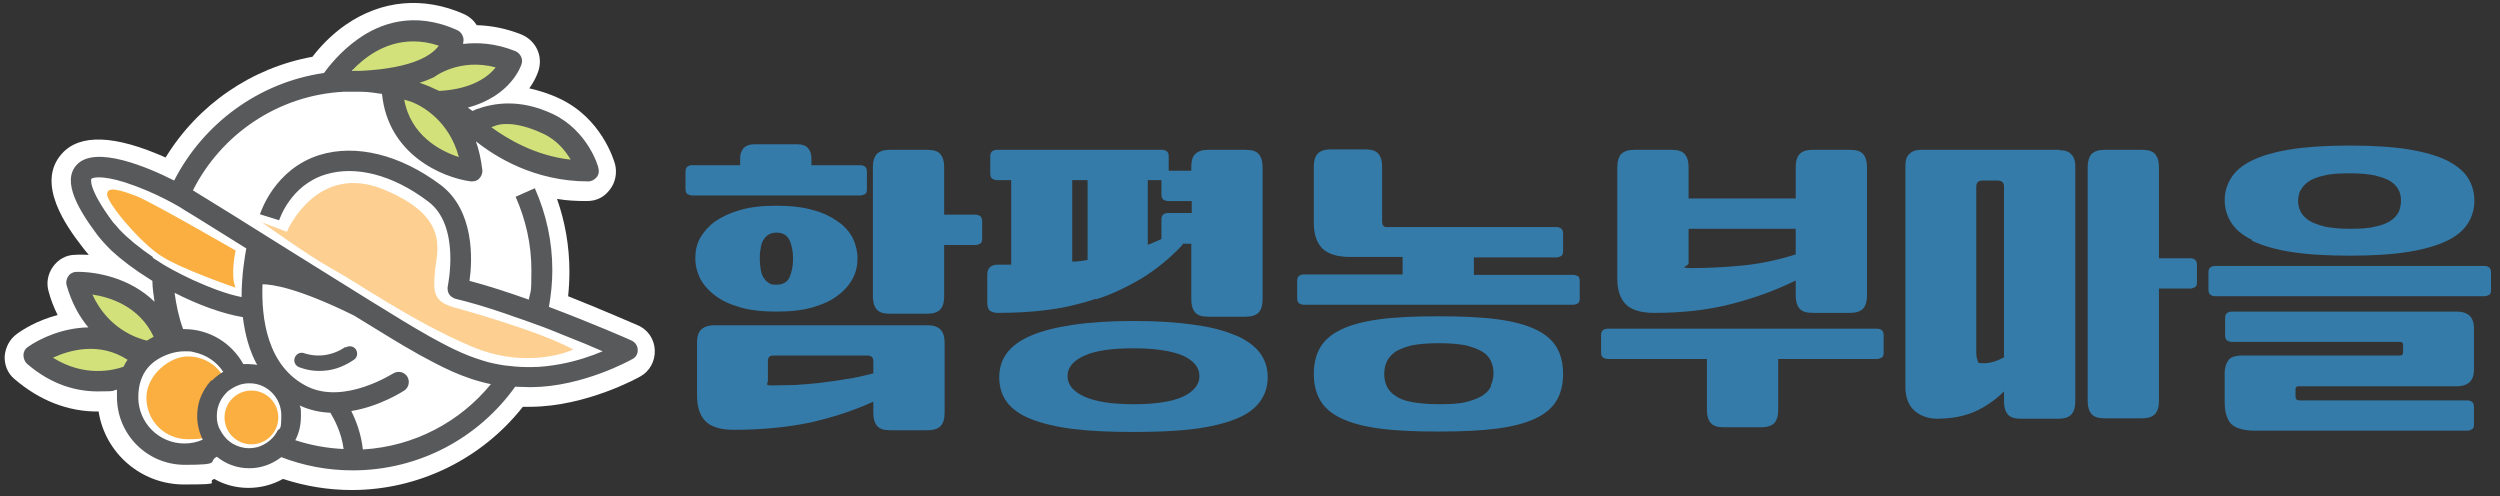 <?xml version="1.0" encoding="UTF-8"?>
<svg id="Layer_1" xmlns="http://www.w3.org/2000/svg" version="1.1" viewBox="0 0 585.7 116.3">
  <rect x="0" y="0" width="585.7" height="116.3" fill="#333333" stroke="none"/>
  <!-- Generator: Adobe Illustrator 29.1.0, SVG Export Plug-In . SVG Version: 2.1.0 Build 142)  -->
  <defs>
    <style>
      .st0 {
        fill: #d3e17a;
      }

      .st1 {
        fill: #58595b;
      }

      .st2 {
        fill: #fdcf91;
      }

      .st3 {
        fill: #347ba9;
      }

      .st4 {
        fill: #fff;
      }

      .st5 {
        fill: #faaf40;
      }
    </style>
  </defs>
  <path class="st4" d="M153.4,82c-.1-2.5-1.6-4.8-4-5.8-.3-.1-7.5-3.3-16.3-6.8.2-1.9.3-3.9.3-5.8,0-5.9-1-11.6-2.9-17,2.3.4,4.6.5,7,.5s4.1-1,5.4-2.7c1.3-1.7,1.7-3.9,1.2-5.9-.3-1.1-3.2-10.8-13-15.4-2.5-1.2-4.9-1.9-7.1-2.4,1.5-2.1,2.1-3.9,2.2-4.3,1-3.4-.7-6.9-4-8.3-3.5-1.4-7-2.1-10.5-2.2-.7-1.1-1.7-2-3-2.6C99.2-.9,89.4,0,81,5.8c-3.6,2.5-6.2,5.4-7.8,7.5-14.3,2.6-26.8,11.2-34.4,23.6-11.9-5.3-20.1-5.6-24.3-.9-6.3,7,1.3,17.3,4.6,21.6.5.7,1.1,1.4,1.7,2.1-1.1,0-2.2-.1-3.2,0-2.1,0-4,1.1-5.2,2.8-1.2,1.7-1.6,3.8-1,5.8.5,1.9,1.2,3.7,2.1,5.5-4.9,1.3-8.3,3.5-9.5,4.4-1.7,1.2-2.7,3.1-2.9,5.2-.1,2.1.7,4.1,2.3,5.4,5.8,5,12.6,7.7,19.7,7.6,1.5,9.7,9.9,17.1,20,17.1s4.9-.4,7.1-1.3c2.4,1.4,5.2,2.1,8,2.1s5.6-.7,8.1-2.1c5.2,1.7,10.6,2.6,16.1,2.6,15.6,0,30.4-7.2,40.1-19.5.6,0,1.3,0,1.9,0,13-.1,25.1-6.8,25.6-7.1,2.2-1.2,3.5-3.6,3.4-6.1Z"/>
  <path class="st3" d="M217.2,76.2h-49.9c-1.2,0-2.2.3-2.9.9-.7.6-1.1,1.6-1.1,3.1v12.5c0,2.7.7,4.7,2,6s3.5,2,6.6,2c6.6,0,12.5-.6,17.9-1.7,5.3-1.2,10.2-2.8,14.8-4.9v2.7c0,1.3.3,2.3.9,3,.6.7,1.6,1,3.1,1h8.7c1.4,0,2.4-.3,3.1-1,.6-.7.9-1.7.9-3v-16.6c0-2.7-1.3-4-4-4ZM204.5,87.5c-2,.5-4,1-6.2,1.3-2.1.4-4.2.6-6.2.9-2,.2-4,.4-5.9.5-1.9,0-3.7.1-5.4.1s-.9-.4-.9-1.1v-4.6c0-.9.4-1.3,1.3-1.3h22c.9,0,1.4.4,1.4,1.3v2.9Z"/>
  <path class="st3" d="M229.6,50.6c-.3-.2-.7-.3-1.1-.3h-7.3v-11.2c0-1.3-.3-2.3-.9-3-.6-.7-1.6-1-3.1-1h-8.7c-1.4,0-2.4.3-3.1,1-.6.7-.9,1.7-.9,3v30.4c0,1.3.3,2.3.9,3,.6.7,1.6,1,3.1,1h8.7c1.4,0,2.4-.3,3.1-1,.6-.7.9-1.7.9-3v-12.1h7.3c.4,0,.7-.1,1.1-.3.4-.2.5-.6.5-1.2v-4.1c0-.6-.2-1-.5-1.2Z"/>
  <path class="st3" d="M167.5,69.2c1.5,1.2,3.5,2.1,5.9,2.8,2.4.7,5.2,1,8.5,1s6.1-.3,8.5-1c2.4-.7,4.4-1.6,5.9-2.8,1.6-1.2,2.7-2.5,3.5-4,.8-1.5,1.1-3.1,1.1-4.7s-.4-3.2-1.1-4.7c-.8-1.5-1.9-2.8-3.5-3.9-1.6-1.1-3.5-2.1-5.9-2.7-2.4-.7-5.2-1-8.5-1s-6.1.3-8.5,1c-2.4.7-4.3,1.6-5.9,2.7-1.5,1.1-2.7,2.5-3.5,3.9-.8,1.5-1.1,3-1.1,4.7s.4,3.2,1.1,4.7c.8,1.5,1.9,2.8,3.5,4ZM178.2,58.2c.1-.7.3-1.4.6-1.9s.7-1,1.2-1.3c.5-.3,1.1-.5,1.9-.5,1.5,0,2.5.6,3.1,1.8.5,1.2.8,2.6.8,4.3s-.3,3.1-.8,4.3c-.5,1.2-1.6,1.8-3.1,1.8s-1.4-.2-1.9-.5c-.5-.3-.9-.8-1.2-1.3-.3-.5-.5-1.2-.6-1.9-.1-.7-.2-1.5-.2-2.3s0-1.6.2-2.3Z"/>
  <path class="st3" d="M202.6,45.5c.4-.2.5-.6.5-1.2v-4.1c0-.6-.2-1-.5-1.2-.3-.2-.7-.3-1.1-.3h-11.4v-1.7c0-.9-.3-1.7-.8-2.3-.5-.6-1.4-.9-2.5-.9h-10.1c-1.1,0-1.9.3-2.5.9-.5.6-.8,1.4-.8,2.3v1.7h-11.2c-.4,0-.8.1-1.1.3-.3.2-.5.6-.5,1.2v4.1c0,.6.2,1,.5,1.2.4.2.7.3,1.1.3h39.3c.4,0,.7-.1,1.1-.3Z"/>
  <path class="st3" d="M256.9,70.1c3.7-1.2,7.2-2.9,10.6-4.9,3.4-2.1,6.6-4.7,9.5-7.8,0,0,.1-.2.1-.3h2v13.1c0,1.3.3,2.3.9,3s1.6,1,3.1,1h8.7c1.4,0,2.4-.3,3.1-1,.6-.7.9-1.7.9-3v-31.1c0-1.3-.3-2.3-.9-3-.6-.7-1.6-1-3.1-1h-8.7c-1.4,0-2.4.3-3.1,1s-.9,1.7-.9,3v.9h-5.3v-3.4c0-.6-.2-1-.5-1.2s-.7-.3-1.1-.3h-38.6c-.4,0-.8.1-1.1.3-.3.2-.5.6-.5,1.2v4.1c0,.6.2,1,.5,1.2.4.2.7.3,1.1.3h3.3v19.8h-3c-1.8,0-2.6.8-2.6,2.4v6.5c0,1.1.3,1.8.8,2,.5.3,1.1.4,1.8.4,3.9,0,7.8-.2,11.6-.7,3.9-.5,7.6-1.4,11.3-2.6ZM269,42.2h3.1v3.4c0,.6.2,1,.5,1.2.4.2.7.3,1.1.3h5.5v2.8h-5.5c-.4,0-.8.1-1.1.3-.3.2-.5.6-.5,1.2v4.1c0,.2,0,.4,0,.5-.5.2-1,.5-1.6.7-.5.2-1,.5-1.6.6v-15.2ZM251.2,42.2h3.6v18.7c-1.2.2-2.4.4-3.6.4v-19.1Z"/>
  <path class="st3" d="M289.5,78.6c-2.5-1.1-5.8-2-9.7-2.5-4-.6-8.7-.9-14.2-.9s-10.2.3-14.2.9c-4,.6-7.2,1.4-9.8,2.5-2.6,1.1-4.5,2.5-5.7,4.1-1.2,1.6-1.8,3.5-1.8,5.7s.6,4.2,1.8,5.8c1.2,1.6,3.1,3,5.7,4,2.6,1,5.8,1.8,9.8,2.3,4,.5,8.7.7,14.2.7s10.1-.2,14.1-.7c3.9-.5,7.2-1.3,9.7-2.3,2.6-1,4.5-2.4,5.7-4,1.2-1.6,1.9-3.5,1.9-5.8s-.6-4-1.8-5.7c-1.2-1.6-3.1-3-5.6-4.1ZM277.2,92.9c-2.6,1.2-6.4,1.8-11.6,1.8s-8.9-.6-11.6-1.8c-2.6-1.2-3.9-2.8-3.9-4.8s1.3-3.6,4-4.8c2.7-1.2,6.5-1.7,11.5-1.7s8.9.6,11.5,1.7c2.6,1.2,3.9,2.8,3.9,4.8s-1.3,3.6-3.8,4.8Z"/>
  <path class="st3" d="M359.8,77.2c-2.3-1.1-5.3-1.9-9-2.4-3.7-.5-8.3-.7-13.8-.7s-10.1.2-13.8.7c-3.7.5-6.7,1.3-9,2.4-2.3,1.1-3.9,2.5-4.9,4.2-1,1.7-1.5,3.8-1.5,6.2s.5,4.5,1.5,6.2c1,1.7,2.6,3.1,4.9,4.2,2.3,1.1,5.3,1.9,9,2.4,3.7.5,8.3.7,13.8.7s10-.2,13.8-.7c3.7-.5,6.7-1.3,9-2.4,2.3-1.1,3.9-2.5,4.9-4.2,1-1.7,1.5-3.8,1.5-6.2s-.5-4.5-1.5-6.2c-1-1.7-2.6-3.1-4.9-4.2ZM349.3,90.5c-.4.9-1.1,1.6-2,2.2-1,.6-2.3,1.1-3.9,1.5-1.6.4-3.7.5-6.3.5s-4.6-.2-6.3-.5c-1.7-.3-3-.8-3.9-1.5-1-.6-1.6-1.4-2-2.2-.4-.9-.6-1.8-.6-2.9s.2-2,.6-2.9c.4-.9,1.1-1.6,2-2.3,1-.6,2.3-1.1,3.9-1.5,1.7-.3,3.7-.5,6.3-.5s4.7.2,6.3.5c1.6.4,2.9.9,3.9,1.5,1,.6,1.6,1.4,2,2.2.4.9.6,1.8.6,2.8s-.2,2-.6,2.8Z"/>
  <path class="st3" d="M369.6,64.7c-.3-.2-.7-.3-1.1-.3h-23.2v-4.1h19.3c.4,0,.7-.1,1.1-.3.4-.2.5-.6.5-1.2v-4.1c0-.6-.2-1-.5-1.2-.3-.2-.7-.3-1.1-.3h-39.4c-.6,0-.9,0-1.1-.3-.2-.2-.3-.6-.3-1.2v-12.7c0-1.3-.3-2.3-.9-3s-1.6-1-3.1-1h-8c-1.4,0-2.4.3-3.1,1-.6.7-.9,1.7-.9,3v13.2c0,2.7.7,4.7,2,6,1.3,1.3,3.5,2,6.6,2h12.2v4.1h-23.1c-.4,0-.8.1-1.1.3-.3.2-.5.6-.5,1.2v4.1c0,.6.2,1,.5,1.2.4.2.7.3,1.1.3h63c.4,0,.7-.1,1.1-.3.4-.2.5-.6.5-1.2v-4.1c0-.6-.2-1-.5-1.2Z"/>
  <path class="st3" d="M440.8,77.3c-.3-.2-.7-.3-1.1-.3h-63c-.4,0-.8.1-1.1.3-.3.2-.5.6-.5,1.2v4.1c0,.6.2,1,.5,1.2.4.2.7.3,1.1.3h23.2v12c0,1.3.3,2.3.9,3,.6.7,1.6,1,3.1,1h8.7c1.4,0,2.4-.3,3.1-1,.6-.7.9-1.7.9-3v-12h23.1c.4,0,.7-.1,1.1-.3.4-.2.5-.6.5-1.2v-4.1c0-.6-.2-1-.5-1.2Z"/>
  <path class="st3" d="M387.6,73.3c6.7,0,12.7-.7,18.1-2.1,5.4-1.4,10.4-3.2,15-5.5v3.6c0,1.3.3,2.3.9,3,.6.7,1.6,1,3.1,1h8.7c1.4,0,2.4-.3,3.1-1,.6-.7.9-1.7.9-3v-30.2c0-1.3-.3-2.3-.9-3-.6-.7-1.6-1-3.1-1h-8.7c-1.4,0-2.4.3-3.1,1-.6.7-.9,1.7-.9,3v7.4h-25.1v-7.4c0-1.3-.3-2.3-.9-3-.6-.7-1.6-1-3.1-1h-8.7c-1.4,0-2.4.3-3.1,1-.6.7-.9,1.7-.9,3v26.2c0,2.7.7,4.7,2,6,1.3,1.3,3.5,2,6.6,2ZM395.6,53.6h25.1v6c-4.1,1.3-8.3,2.2-12.4,2.6s-8.1.6-11.8.6-.9-.4-.9-1.1v-8.2Z"/>
  <path class="st3" d="M482.5,35.1h-32.5c-1.1,0-2,.3-2.6.9-.7.6-1,1.5-1,2.8v51.8c0,2.4.7,4.3,2,5.5,1.4,1.3,3.1,1.9,5.2,2,3.4,0,6.3-.5,8.9-1.6,2.5-1.1,4.9-2.7,7-4.8v2.4c0,1.3.3,2.3.9,3,.6.7,1.6,1,3.1,1h8.7c1.4,0,2.4-.3,3.1-1,.6-.7.9-1.7.9-3v-55.3c0-1.1-.3-2-.9-2.6-.6-.7-1.5-1-2.7-1ZM469.5,83.7c-1.6.9-3.2,1.4-4.8,1.4s-1.2-.2-1.4-.7c-.2-.5-.3-1-.3-1.7v-39c0-.9.5-1.4,1.4-1.4h3.6c1,0,1.5.5,1.5,1.4v40.1Z"/>
  <path class="st3" d="M514.2,60.8c-.3-.2-.7-.3-1.1-.3h-7.3v-21.4c0-1.3-.3-2.3-.9-3-.6-.7-1.6-1-3.1-1h-8.7c-1.4,0-2.4.3-3.1,1-.6.7-.9,1.7-.9,3v54.9c0,1.3.3,2.3.9,3,.6.7,1.6,1,3.1,1h8.7c1.4,0,2.4-.3,3.1-1,.6-.7.9-1.7.9-3v-26.4h7.3c.4,0,.7-.1,1.1-.3.4-.2.5-.6.5-1.2v-4.1c0-.6-.2-1-.5-1.2Z"/>
  <path class="st3" d="M527.6,56.4c2.3,1.1,5.3,2,9,2.6,3.7.6,8.4.9,13.9.9s10.1-.3,13.8-.9c3.7-.6,6.7-1.5,9-2.6,2.3-1.1,3.9-2.5,4.9-4.1,1-1.6,1.5-3.4,1.5-5.3s-.5-3.7-1.5-5.3c-1-1.6-2.6-2.9-4.9-4.1-2.3-1.1-5.3-2-9-2.6-3.7-.6-8.3-.9-13.8-.9s-10.1.3-13.9.9c-3.7.6-6.8,1.5-9,2.6-2.3,1.1-3.9,2.5-4.9,4.1-1,1.6-1.5,3.3-1.5,5.2s.5,3.6,1.5,5.2c1,1.6,2.6,3,4.9,4.1ZM539,44.6c.4-.8,1-1.5,1.9-2.1.9-.6,2.2-1.1,3.7-1.4,1.5-.4,3.5-.5,5.9-.5s4.4.2,5.9.5c1.5.4,2.8.8,3.7,1.4.9.6,1.5,1.3,1.9,2.1.4.8.5,1.6.5,2.5s-.2,1.7-.5,2.5c-.4.8-1,1.5-1.9,2.1-.9.6-2.1,1.1-3.7,1.4-1.5.4-3.5.5-5.9.5s-4.3-.2-5.8-.5c-1.5-.4-2.7-.8-3.7-1.4-.9-.6-1.6-1.3-2-2.1-.4-.8-.6-1.6-.6-2.5s.2-1.7.5-2.5Z"/>
  <path class="st3" d="M575.7,73h-52.8c-.4,0-.8.1-1.1.3-.3.2-.5.6-.5,1.2v4.1c0,.6.2,1,.5,1.2.4.2.7.3,1.1.3h39.4c.5,0,.7.3.7.8v1.6c0,.5-.2.8-.7.8h-37.1c-1.6,0-2.7.4-3.2,1.2-.5.8-.8,1.7-.8,2.8v6.9c0,2.3.5,4,1.5,5.1,1,1,2.9,1.6,5.7,1.6h49.6c.4,0,.7-.1,1.1-.3.4-.2.5-.6.5-1.2v-4.1c0-.6-.2-1-.5-1.2-.3-.2-.7-.3-1.1-.3h-39.3c-.6,0-.9-.3-.9-.8v-1.8c0-.5.2-.7.7-.7h37.1c1.2,0,2.2-.3,2.9-.9s1.1-1.6,1.1-3.1v-9.5c0-1.5-.4-2.5-1.1-3.1-.7-.6-1.7-.9-2.9-.9Z"/>
  <path class="st3" d="M583.1,62.6c-.3-.2-.7-.3-1.1-.3h-63c-.4,0-.8.1-1.1.3-.3.2-.5.6-.5,1.2v4.1c0,.6.2,1,.5,1.2.4.2.7.3,1.1.3h63c.4,0,.7-.1,1.1-.3.4-.2.5-.6.5-1.2v-4.1c0-.6-.2-1-.5-1.2Z"/>
  <g>
    <path class="st0" d="M108.4,38.4s.9-11.8-11.7-17.7l-4.5,1.6s2.4,13.3,16.2,16.1Z"/>
    <path class="st0" d="M104.3,10.9s-10-6.3-21.1,2.2l-.7,4.7s12.9,4,21.7-7Z"/>
    <path class="st0" d="M117.8,15.6s-10-6.3-21.1,2.2l-.7,4.7s12.9,4,21.7-7Z"/>
    <path class="st0" d="M136.5,37.5s-5.4-11.4-20.4-10.1l-3.3,3.9s9.3,11.1,23.7,6.2Z"/>
    <path class="st0" d="M20.1,68.1s1.9,10.9,14.8,13.3l3.7-2.5s-5.3-11.5-18.5-10.8Z"/>
    <path class="st0" d="M9.8,84s7.7,8,19.7,2.9l1.7-4.1s-10.8-6.6-21.4,1.3Z"/>
    <circle class="st5" cx="58.9" cy="97.8" r="6.3"/>
    <path class="st5" d="M48,96.6c0-3.2,2.2-5.9,5.1-6.7-1.3-3.8-4.9-6.4-9.1-6.4s-9.7,4.3-9.7,9.7,4.3,9.7,9.7,9.7,4-.7,5.6-1.8c-1-1.2-1.6-2.8-1.6-4.4Z"/>
    <g>
      <path class="st1" d="M110.7,26c-.4-.3-.7-.5-1.1-.8,10.2-2.7,12.5-9.9,12.6-10.2.4-1.2-.3-2.5-1.4-3-4.7-1.9-8.9-2.1-12.3-1.7,0-.4.1-.8.1-.9,0-1-.6-1.9-1.4-2.3-10.3-4.7-18.4-1.5-23.4,2.1-4.1,2.9-6.8,6.4-7.9,7.9-15.3,2.2-28.3,11.9-35.1,25.2-5.9-3-18.6-8.5-22.9-3.6-3.5,3.9.7,10.7,4.8,16.2.9,1.2,2.1,2.5,3.4,3.8,2.4,2.2,5.3,4.4,8.5,6.4.4.2.7.5,1.1.7,0,1.7.3,3.3.5,4.9-5.7-5.6-13.7-7.1-18.3-7-.8,0-1.5.4-1.9,1-.4.6-.6,1.4-.4,2.1,1.2,4.2,3,7.4,5.1,9.9-5.9.1-11.2,2.5-14.2,4.6-.6.4-1,1.1-1,1.9,0,.8.3,1.5.8,2,5.9,5.1,11.8,6.5,16.6,6.5s3.2-.2,4.5-.4c0,.6,0,1.1,0,1.7,0,8.8,7.1,15.9,15.9,15.9s5.3-.7,7.5-1.9c2.1,1.7,4.7,2.7,7.6,2.7s5.4-1,7.5-2.6c5.2,2,10.8,3.1,16.7,3.1,15.7,0,29.6-7.7,38.1-19.6,1.1,0,2.2.1,3.4.1s.4,0,.5,0c11.9-.1,23.1-6.3,23.6-6.6.8-.4,1.3-1.3,1.2-2.2,0-.9-.6-1.7-1.4-2.1-.6-.3-9.3-4.1-19.4-7.9.5-2.8.8-5.7.8-8.6,0-6.7-1.4-13.1-4.1-19.2l-4.5,2c2.4,5.4,3.7,11.2,3.7,17.2s-.2,4.6-.6,6.9c-4.8-1.7-9.7-3.3-13.9-4.4.7-4.9,1.2-16.5-6.8-22.5-9.5-7.1-19.8-9.6-28.3-7-10.6,3.3-13.8,13.4-14,13.9l4.5,1.4c.1-.3,2.7-8.2,10.8-10.7,7-2.2,15.8,0,24.1,6.3,7.7,5.7,4.6,19.8,4.6,19.9-.1.6,0,1.3.3,1.8.3.5.9.9,1.5,1.1,3.4.8,7.4,2,11.5,3.4,1.5.5,3,1.1,4.6,1.6,1.6.6,3.1,1.1,4.7,1.7,1.5.6,3.1,1.2,4.5,1.8,3.6,1.4,6.7,2.7,9.2,3.8-2.6,1.1-6.1,2.3-9.9,3-2.2.4-4.5.7-6.8.7-.3,0-.6,0-.9,0-2,0-3.8-.2-5.5-.4-1.8-.3-3.4-.6-4.9-1.1-4.7-1.4-8.6-3.5-12.6-5.7l-1.2-.7c-4.2-2.3-19.2-11.7-32.5-20-8.9-5.6-17.4-10.9-21.7-13.5,6.6-13.1,19.9-22.3,35.3-23.1h0c1.5,0,2.8,0,4.2,0,1.6,0,3.3.3,4.8.5,1.4,14.2,14.1,19.6,20.8,20.5.1,0,.2,0,.3,0,.6,0,1.3-.2,1.7-.7.5-.5.8-1.3.7-2-.3-2.5-.8-4.7-1.5-6.7,4.5,3.6,13.7,9.4,26.3,9.4h0c.8,0,1.5-.4,2-1,.5-.6.6-1.4.4-2.1,0-.4-2.5-8.8-10.7-12.7-7.9-3.7-14-2.5-17.9-1.1M116.6,29.3s3.6-1.3,10.6,2c3.3,1.5,5.3,4.1,6.5,6.1-8.3-.9-14.9-4.9-18.6-7.6l1.4-.5ZM94.6,23.3c.6.2,1.3.4,1.9.6,2.3.9,8.7,4.3,11,12.9-4.3-1.4-11.3-5-12.8-13.5ZM116.2,15.7c-1.7,2.2-5.5,5.2-13.3,5.6-1.5-.7-3-1.4-4.6-1.9,1.3-.4,2.5-.9,3.5-1.4h0c0,0,5.8-4.5,14.4-2.2ZM96.9,9.7c1.9,0,3.8.3,5.9,1-1.4,2-5.7,5.3-18.3,5.9-.7,0-1.4,0-2.1,0,2.9-3.1,7.8-6.9,14.4-6.9ZM35.8,60.2c-3.1-2.1-5.8-4.3-7.8-6.4-.5-.6-1-1.2-1.5-1.7-6.1-8.2-5.1-10.2-5.1-10.2.3-.3,2.3-.9,7.8.8,3.4,1.1,6.9,2.6,9.6,4,1,.5,1.9,1,2.6,1.4.5.3,1.1.6,1.8,1.1,3.2,1.9,8.5,5.3,14.5,9-.3,1.7-1.1,6.1-1.1,11.4-3.5-.7-7.4-2.2-11.4-4-1.5-.7-3.1-1.5-4.6-2.3-1.7-.9-3.3-1.9-4.8-2.9ZM60.3,85.5c-.6-.1-1.3-.2-2-.2s-.8,0-1.3,0c-2.7-4.9-7.9-8.2-13.9-8.2s-.1,0-.2,0c-1-2.7-1.6-5.6-2-8.5,5.5,2.8,11.2,4.9,16,5.7.5,4.2,1.6,8,3.3,11.1ZM29,85.9c-2.5.9-9.3,2.5-16.6-2.1,3.9-1.8,10.9-3.8,17.5.5-.4.5-.7,1.1-1,1.7ZM21.6,69c4.2.6,11.1,2.8,14.4,9.9-.6.3-1.1.6-1.6.9-2.5-.6-9.2-2.9-12.8-10.9ZM49.5,89.1c-1.2,1.3-2.1,2.8-2.7,4.5-.4,1.2-.6,2.5-.6,3.9,0,2,.5,3.9,1.3,5.5-1.3.6-2.8.9-4.3.9-6,0-10.8-4.9-10.8-10.8s3.2-8.9,7.6-10.3c1-.3,2.1-.5,3.3-.5s1.4,0,2.1.2c2.9.6,5.3,2.2,6.9,4.6-1,.6-1.9,1.3-2.7,2.1ZM64.8,101.3c-.9,1.6-2.5,2.8-4.3,3.4-.7.2-1.5.3-2.2.3-1.4,0-2.6-.4-3.7-1-.7-.4-1.4-1-1.9-1.6-.6-.7-1-1.4-1.4-2.2-.3-.8-.5-1.6-.5-2.5,0,0,0-.2,0-.3,0-1.9.7-3.6,1.8-4.9.4-.5.8-.9,1.3-1.2.7-.5,1.5-.9,2.4-1.2.7-.2,1.4-.3,2.1-.3s.3,0,.4,0c4,.2,7.1,3.5,7.1,7.5s-.4,2.7-1,3.8ZM69.2,103.1c.9-1.7,1.3-3.6,1.3-5.6s0-1.7-.3-2.5c2.4,1.1,4.8,1.6,7.2,1.7.9,1.5,2.6,4.6,3.1,8.5-4-.2-7.8-.9-11.4-2.1ZM85,105.2c-.4-3.6-1.6-6.7-2.7-8.9,6.7-1.1,12.1-4.6,12.4-4.8,1.1-.7,1.4-2.2.7-3.3-.7-1.1-2.2-1.4-3.3-.7-.1,0-11.3,7.3-20,3.1-9.6-4.7-10.9-16.2-10.6-24,2.3,0,8.4.9,21.4,7.3,6.5,4,11.7,7.2,14.1,8.5l1.2.7c5,2.7,10.1,5.5,16.8,6.9-7.2,8.8-17.9,14.6-30,15.3Z"/>
      <path class="st1" d="M80.9,81.3c-4.9,3.3-9.3,1.5-9.5,1.5-.9-.4-1.9,0-2.3.9-.4.9,0,1.9.9,2.3.1,0,2,.9,4.7.9s5.2-.6,8.2-2.6c.8-.5,1-1.6.5-2.4-.5-.8-1.6-1-2.4-.5Z"/>
    </g>
    <path class="st2" d="M61.1,52l6.1,2.3s6.9-16.4,22.7-9.9c15.8,6.5,12.4,14.5,12,19.2-.4,4.8-.4,7,4.4,8.4,4.8,1.3,21.3,6.1,28,9.9,0,0-10.5,5-24-.8-13.5-5.7-27.4-15.4-32.8-18.3-5.3-2.9-16.4-10.9-16.4-10.9Z"/>
    <path class="st5" d="M55.2,67.4s-12.6-4.3-17.4-7.4c-4.9-3.1-12.6-12.3-12.7-14.4s3.1-1.1,7,.4c3.9,1.6,23.1,12.7,23.1,12.7,0,0-1.3,5.9,0,8.7Z"/>
  </g>
</svg>